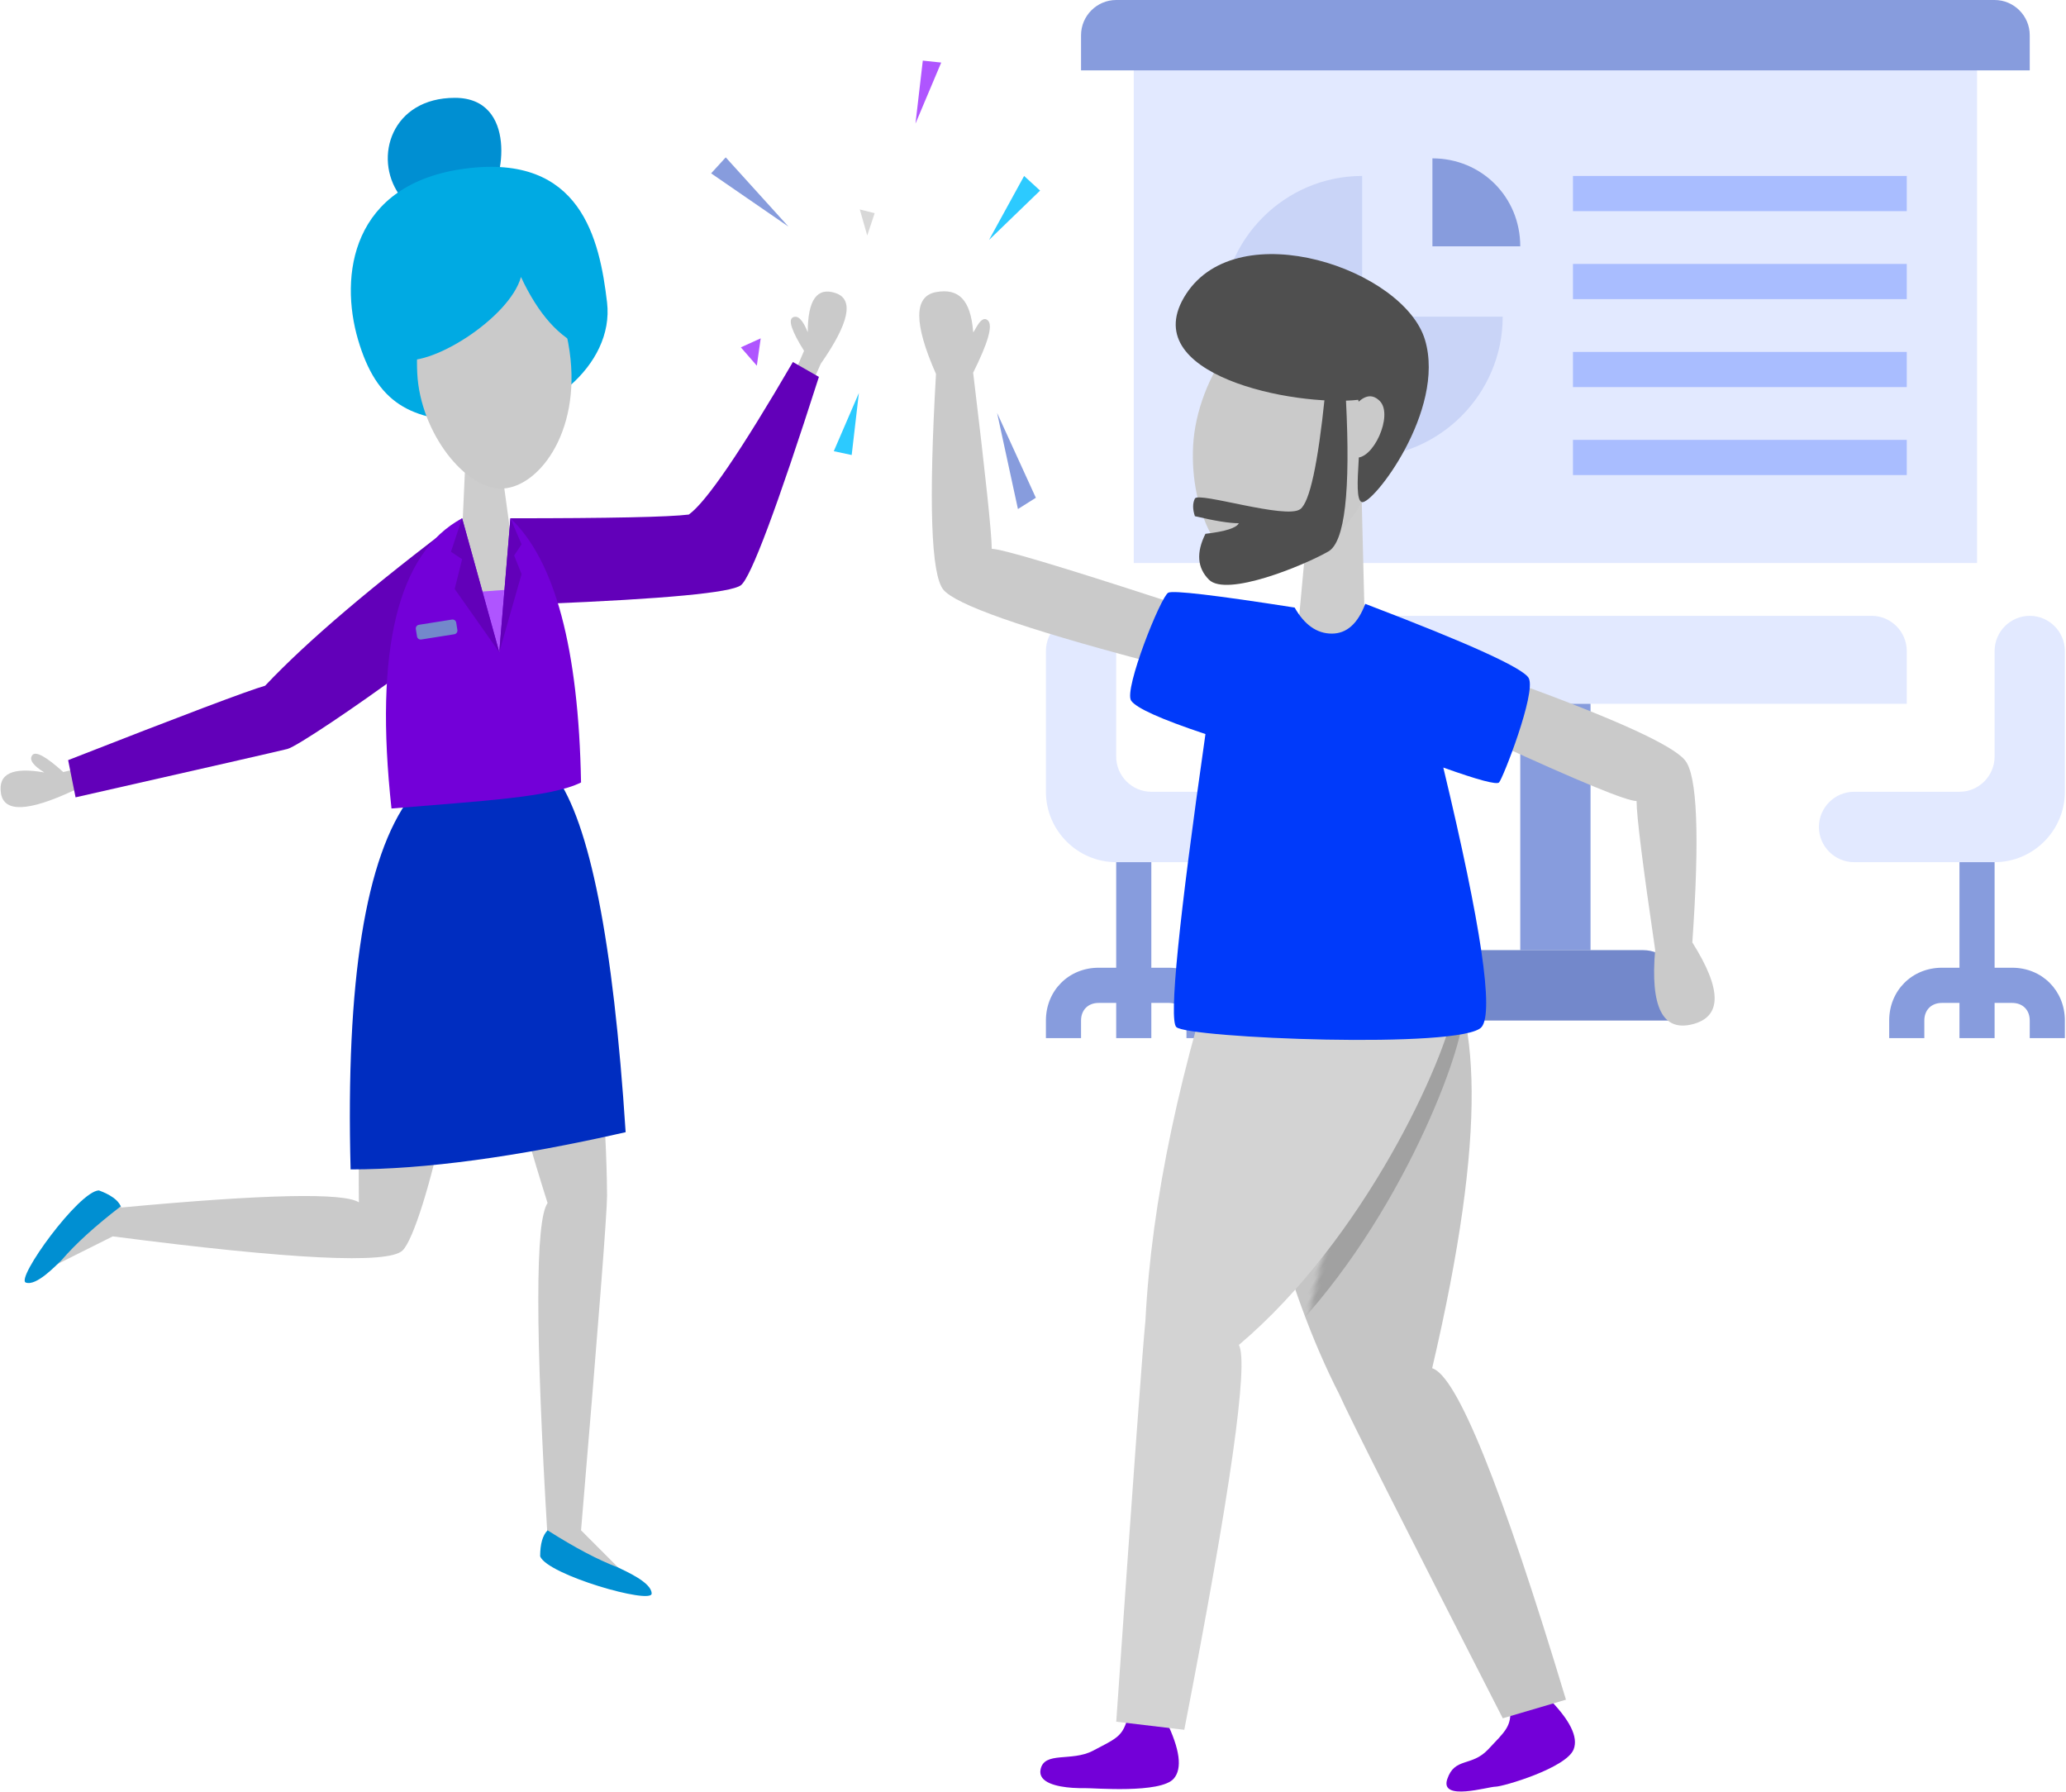 <?xml version="1.0" encoding="UTF-8"?>
<svg width="437px" height="379px" viewBox="0 0 437 379" version="1.1" xmlns="http://www.w3.org/2000/svg" xmlns:xlink="http://www.w3.org/1999/xlink">
    <!-- Generator: Sketch 57.1 (83088) - https://sketch.com -->
    <title>Contact Us_Careers</title>
    <desc>Created with Sketch.</desc>
    <defs>
        <path d="M0.157,9.995 C0.157,17.863 3.564,32.551 10.377,54.058 C7.757,57.708 7.757,81.314 10.377,124.875 C21.383,130.098 26.362,132.186 25.314,131.137 C24.266,130.087 21.645,127.465 17.453,123.268 C21.121,79.751 22.956,56.156 22.956,52.484 C22.956,46.976 22.169,7.634 15.094,2.126 C10.377,-1.546 5.398,1.077 0.157,9.995 Z" id="path-1"></path>
        <path d="M44.574,8.55 C54.006,21.531 55.58,47.145 43.787,97.57 C49.028,99.144 58.462,122.509 72.089,167.666 L58.724,171.6 C37.76,130.64 26.23,107.799 24.134,103.078 C12.603,80.522 4.742,50.061 0.549,11.698 C21.512,-1.942 36.187,-2.991 44.574,8.55 Z" id="path-3"></path>
    </defs>
    <g id="6.0-Contact-Us" stroke="none" stroke-width="1" fill="none" fill-rule="evenodd">
        <g id="6.2-CONT_Careers" transform="translate(-755, -204)">
            <g id="Group-3" transform="translate(240, 182)">
                <g id="Contact-Us_Careers" transform="translate(514, 0)">
                    <g id="facilities" transform="translate(222, 22)" fill-rule="nonzero">
                        <polygon id="Path" fill="#E2E9FF" points="18.812 11.163 197.182 11.163 197.182 119.071 18.812 119.071"></polygon>
                        <path d="M41.109,130.234 L174.886,130.234 C178.974,130.234 182.318,133.582 182.318,137.676 L182.318,148.839 L33.676,148.839 L33.676,137.676 C33.676,133.582 37.021,130.234 41.109,130.234 Z" id="Path" fill="#E2E9FF"></path>
                        <polygon id="Path" fill="#879CDD" points="100.565 148.839 115.429 148.839 115.429 200.932 100.565 200.932"></polygon>
                        <path d="M15.096,0 L200.898,0 C204.986,0 208.33,3.349 208.33,7.442 L208.33,14.884 L7.664,14.884 L7.664,7.442 C7.664,3.349 11.008,0 15.096,0 Z" id="Path" fill="#879CDD"></path>
                        <path d="M200.898,137.676 L200.898,160.001 C200.898,164.095 197.554,167.443 193.466,167.443 L171.17,167.443 C167.082,167.443 163.737,170.792 163.737,174.885 C163.737,178.979 167.082,182.327 171.17,182.327 L200.898,182.327 C209.074,182.327 215.762,175.63 215.762,167.443 L215.762,137.676 C215.762,133.582 212.418,130.234 208.33,130.234 C204.242,130.234 200.898,133.582 200.898,137.676 Z" id="Path" fill="#E2E9FF"></path>
                        <polygon id="Path" fill="#879CDD" points="193.466 182.327 200.898 182.327 200.898 219.537 193.466 219.537"></polygon>
                        <path d="M215.762,219.537 L208.33,219.537 L208.33,215.816 C208.33,213.583 206.844,212.095 204.614,212.095 L189.75,212.095 C187.52,212.095 186.034,213.583 186.034,215.816 L186.034,219.537 L178.602,219.537 L178.602,215.816 C178.602,209.49 183.432,204.653 189.75,204.653 L204.614,204.653 C210.932,204.653 215.762,209.49 215.762,215.816 L215.762,219.537 Z" id="Path" fill="#879CDD"></path>
                        <path d="M15.096,137.676 L15.096,160.001 C15.096,164.095 18.44,167.443 22.528,167.443 L44.825,167.443 C48.913,167.443 52.257,170.792 52.257,174.885 C52.257,178.979 48.913,182.327 44.825,182.327 L15.096,182.327 C6.92,182.327 0.232,175.63 0.232,167.443 L0.232,137.676 C0.232,133.582 3.576,130.234 7.664,130.234 C11.752,130.234 15.096,133.582 15.096,137.676 Z" id="Path" fill="#E2E9FF"></path>
                        <polygon id="Path" fill="#879CDD" points="15.096 182.327 22.528 182.327 22.528 219.537 15.096 219.537"></polygon>
                        <path d="M37.393,219.537 L29.96,219.537 L29.96,215.816 C29.96,213.583 28.474,212.095 26.244,212.095 L11.38,212.095 C9.15,212.095 7.664,213.583 7.664,215.816 L7.664,219.537 L0.232,219.537 L0.232,215.816 C0.232,209.49 5.062,204.653 11.38,204.653 L26.244,204.653 C32.562,204.653 37.393,209.49 37.393,215.816 L37.393,219.537 Z" id="Path" fill="#879CDD"></path>
                        <path d="M81.985,215.816 L81.985,208.374 C81.985,204.281 85.329,200.932 89.417,200.932 L126.577,200.932 C130.665,200.932 134.009,204.281 134.009,208.374 L134.009,215.816 L81.985,215.816 Z" id="Path" fill="#7388CB"></path>
                        <g id="Group" transform="translate(111.481, 37.21)" fill="#A9BDFF">
                            <polygon id="Path" points="0.232 0 70.837 0 70.837 7.442 0.232 7.442"></polygon>
                            <polygon id="Path" points="0.232 18.605 70.837 18.605 70.837 26.047 0.232 26.047"></polygon>
                            <polygon id="Path" points="0.232 37.21 70.837 37.21 70.837 44.652 0.232 44.652"></polygon>
                            <polygon id="Path" points="0.232 55.814 70.837 55.814 70.837 63.256 0.232 63.256"></polygon>
                        </g>
                        <path d="M96.849,66.977 C96.849,83.349 83.471,96.745 67.121,96.745 C50.771,96.745 37.393,83.349 37.393,66.977 C37.393,50.605 50.771,37.21 67.121,37.21 L67.121,66.977 L96.849,66.977 Z" id="Path" fill="#C9D4F7"></path>
                        <path d="M81.985,33.489 L81.985,52.093 L100.565,52.093 C100.565,41.676 92.389,33.489 81.985,33.489 Z" id="Path" fill="#879CDD"></path>
                    </g>
                    <g id="potential">
                        <g id="personal-touch" transform="translate(-0, 34)">
                            <g id="girl" transform="translate(0, 8.689)">
                                <g id="head" transform="translate(75.207, 0)">
                                    <polygon id="Path-62" fill="#CDCDCD" points="24.324 74.751 23.538 92.061 31.4 117.241 33.758 92.061 31.4 74.751"></polygon>
                                    <path d="M22.015,3.90798505e-14 C8.651,3.90798505e-14 4.72,12.59 10.223,20.458 C15.726,28.327 25.946,22.819 29.09,20.458 C32.235,18.098 35.38,3.90798505e-14 22.015,3.90798505e-14 Z" id="Path-61" fill="#008FD2"></path>
                                    <path d="M24.324,14.95 C-0.046,18.098 -2.405,37.769 1.526,51.145 C5.457,64.522 12.532,68.456 26.683,68.456 C40.834,68.456 55.77,56.653 54.198,43.277 C52.626,29.9 48.695,11.803 24.324,14.95 Z" id="Path-59" fill="#00AAE3"></path>
                                    <path d="M30.765,82.685 C38.626,82.685 48.52,70.843 46.163,52.746 C43.805,34.649 39.875,28.355 29.655,28.355 C19.435,28.355 13.931,44.879 13.93,57.469 C13.93,70.058 22.903,82.685 30.765,82.685 Z" id="Path-58" fill="#CACACA" transform="translate(30.223, 55.52) rotate(-3) translate(-30.223, -55.52) "></path>
                                    <path d="M35.988,37.882 C33.63,46.537 16.335,57.553 10.045,55.192 C3.756,52.832 10.831,17.424 30.485,19.784 C43.588,21.358 49.877,32.374 49.353,52.832 C44.112,50.734 39.657,45.75 35.988,37.882 Z" id="Path-60" fill="#00AAE3"></path>
                                </g>
                                <g id="bottom-body" transform="translate(5.527, 143.207)">
                                    <g id="Path-69" transform="translate(100.922, 36.462)">
                                        <mask id="mask-2" fill="white">
                                            <use xlink:href="#path-1"></use>
                                        </mask>
                                        <use id="Mask" fill="#CACACA" xlink:href="#path-1"></use>
                                    </g>
                                    <path d="M65.163,40.016 C65.164,47.883 68.575,62.571 75.394,84.078 C71.725,83.007 55.82,88.249 27.68,99.806 C25.616,97.611 23.682,97.862 21.877,100.558 C20.071,103.255 18.194,108.766 16.244,117.091 L27.706,106.181 C65.266,99.818 85.093,94.801 87.189,91.13 C90.333,85.623 87.176,37.661 80.099,32.151 C75.38,28.479 70.402,31.1 65.163,40.016 Z" id="Path-70-Copy" fill="#CACACA" transform="translate(52.325, 73.817) rotate(17) translate(-52.325, -73.817) "></path>
                                    <path d="M82.212,4.721 C72.778,17.311 68.585,43.539 69.633,83.406 C85.356,83.406 104.748,80.783 127.808,75.538 C125.188,35.146 120.209,9.967 112.871,0 C99.769,0.525 89.549,2.098 82.212,4.721 Z" id="Path-69" fill="#002DC0"></path>
                                    <path d="M111.299,159.73 C117.064,163.402 122.043,166.025 126.236,167.599 C127.808,168.386 133.311,170.746 133.311,173.107 C133.311,175.467 111.299,169.173 109.727,165.238 C109.727,162.616 110.251,160.78 111.299,159.73 Z" id="Path-81" fill="#008FD2"></path>
                                    <path d="M0.781,91.508 C6.55,95.176 11.532,97.795 15.727,99.366 C17.301,100.152 22.807,102.509 22.807,104.868 C22.806,107.227 0.778,100.943 -0.794,97.012 C-0.793,94.392 -0.268,92.557 0.781,91.508 Z" id="Path-81-Copy" fill="#008FD2" transform="translate(11.006, 98.446) rotate(110) translate(-11.006, -98.446) "></path>
                                </g>
                                <g id="upperbody" transform="translate(0, 40.967)">
                                    <path d="M167.533,20.78 L171.071,12.539 C168.45,8.343 167.664,5.982 168.712,5.458 C169.761,4.933 170.809,5.982 171.857,8.605 C171.857,1.758 173.822,-1.003 177.753,0.322 C181.684,1.648 180.636,6.631 174.609,15.272 L171.464,22.354 L167.533,20.78 Z" id="Path-71" fill="#CACACA"></path>
                                    <path d="M6.285,113.664 L9.825,105.431 C7.201,101.237 6.414,98.879 7.463,98.355 C8.512,97.831 9.561,98.879 10.611,101.5 C10.61,94.659 12.576,91.901 16.511,93.225 C20.445,94.55 19.397,99.529 13.366,108.162 L10.219,115.237 L6.285,113.664 Z" id="Path-71-Copy" fill="#CACACA" transform="translate(12.563, 104.07) scale(-1, 1) rotate(80) translate(-12.563, -104.07) "></path>
                                    <polygon id="Path-64" fill="#AF55FF" points="99.531 63.684 110.537 62.898 110.537 78.635 102.676 79.421"></polygon>
                                    <path d="M108.965,47.947 C129.929,47.947 142.507,47.685 146.7,47.161 C150.369,44.538 157.706,33.784 168.712,14.9 L174.215,18.047 C165.306,45.849 159.803,60.537 157.706,62.111 C155.61,63.684 141.721,64.996 116.04,66.045 L108.965,47.947 Z" id="Path-67" fill="#6200B9"></path>
                                    <path d="M98.745,47.947 C79.877,62.111 65.989,73.913 57.079,83.356 C53.41,84.405 39.522,89.65 15.413,99.093 L16.985,106.961 C44.763,100.666 59.699,97.257 61.796,96.732 C63.757,96.241 76.727,87.487 86.592,80.204 C92.545,75.809 97.367,71.951 97.959,70.766 C99.007,68.668 99.269,61.062 98.745,47.947 Z" id="Path-68" fill="#6200B9"></path>
                                    <path d="M98.745,47.947 L106.606,76.274 L108.965,47.947 C118.399,56.865 123.378,75.487 123.902,103.814 C117.613,106.961 102.676,107.748 83.808,109.322 C80.139,75.749 85.118,55.291 98.745,47.947 Z" id="Path-63" fill="#7300D8"></path>
                                    <path d="M89.814,69.901 L96.89,69.9 C97.324,69.9 97.676,70.251 97.676,70.685 C97.676,70.686 97.676,70.686 97.676,70.686 L97.675,72.261 C97.675,72.695 97.323,73.047 96.89,73.047 L89.813,73.048 C89.379,73.049 89.027,72.697 89.027,72.263 C89.027,72.263 89.027,72.263 89.028,72.262 L89.028,70.687 C89.028,70.253 89.38,69.901 89.814,69.901 Z" id="Rectangle" fill="#7388CB" transform="translate(93.352, 71.474) rotate(-9) translate(-93.352, -71.474) "></path>
                                    <polygon id="Path-65" fill="#6200B9" points="98.745 47.947 96.386 55.029 98.745 56.603 97.173 62.898 106.606 76.274"></polygon>
                                    <polygon id="Path-66" fill="#6200B9" points="108.965 47.947 111.323 53.455 109.751 55.816 111.323 59.75 106.606 76.274"></polygon>
                                </g>
                            </g>
                            <g id="dude" transform="translate(181.341, 41.736)">
                                <g id="lower-body" transform="translate(0, 127.004)">
                                    <path d="M147.003,178.214 C151.72,182.936 153.554,186.607 152.506,189.23 C150.934,193.165 137.569,197.099 135.997,197.099 C134.424,197.099 124.204,200.246 125.777,195.525 C127.349,190.804 130.901,192.964 134.424,189.23 C137.948,185.496 139.141,184.509 139.141,181.362 C139.141,179.264 141.762,178.214 147.003,178.214 Z" id="Path-80" fill="#7300D8"></path>
                                    <g id="Path-79-Copy" transform="translate(78.802, 11.039)">
                                        <mask id="mask-4" fill="white">
                                            <use xlink:href="#path-3"></use>
                                        </mask>
                                        <use id="Mask" fill="#C5C5C5" xlink:href="#path-3"></use>
                                        <path d="M11.68,10.042 C15.593,20.745 21.392,61.753 9.548,94.702 C13.27,96.952 23.261,121.85 39.523,169.395 L26.2,175.106 C3.612,128.844 -8.731,103.353 -10.829,98.632 C-22.371,76.076 -30.506,49.85 -35.236,19.955 C-12.351,1.804 3.287,-1.501 11.68,10.042 Z" fill="#A1A1A1" mask="url(#mask-4)" transform="translate(2.143, 89.209) rotate(30) translate(-2.143, -89.209) "></path>
                                    </g>
                                    <path d="M63.415,180.021 C68.133,184.743 69.969,188.415 68.921,191.037 C67.35,194.971 53.52,198.429 51.851,199.048 C51.381,199.223 50.41,199.563 49.244,199.873 C46.271,200.663 42.037,201.256 41.651,198.4 C41.113,194.424 47.315,194.765 50.838,191.032 C54.361,187.299 55.554,186.313 55.553,183.166 C55.553,181.068 58.173,180.019 63.415,180.021 Z" id="Path-80-Copy" fill="#7300D8" transform="translate(55.412, 190.273) rotate(19) translate(-55.412, -190.273) "></path>
                                    <path d="M89.014,15.524 C92.927,26.227 97.153,67.355 85.309,100.304 C89.03,102.554 99.262,127.975 116.005,176.566 L102.682,182.277 C80.095,136.015 67.752,110.524 65.653,105.803 C54.111,83.247 45.029,55.382 38.406,22.207 C63.752,6.209 80.621,3.981 89.014,15.524 Z" id="Path-79-Copy" fill="#D3D3D3" transform="translate(77.206, 95.272) rotate(30) translate(-77.206, -95.272) "></path>
                                </g>
                                <g id="Group-13" transform="translate(68.345, 0)">
                                    <polygon id="Path-76" fill="#CDCDCD" points="39.353 52.443 40.126 83.529 25.265 85.767 28.206 53.935"></polygon>
                                    <path d="M17.06,67.359 C24.491,68.105 40.096,57.664 40.839,47.222 C41.582,36.781 45.297,12.916 30.436,10.678 C15.574,8.441 4.428,26.34 3.685,40.51 C2.942,54.68 9.63,66.613 17.06,67.359 Z" id="Path-72" fill="#CACACA"></path>
                                    <path d="M2.199,8.441 C-8.947,25.594 25.234,32.307 38.61,30.815 C40.096,36.781 37.123,51.697 39.353,52.443 C41.582,53.189 57.186,33.052 52.728,18.136 C48.269,3.22 13.345,-8.712 2.199,8.441 Z" id="Path-73" fill="#4F4F4F"></path>
                                    <path d="M36.473,34.047 C38.95,30.069 41.179,29.075 43.161,31.064 C46.133,34.047 41.675,43.742 37.959,42.996 C35.482,42.499 34.987,39.516 36.473,34.047 Z" id="Path-74" fill="#CACACA"></path>
                                    <path d="M36.009,30.815 C37,50.206 35.761,60.895 32.293,62.884 C27.092,65.867 10.744,72.58 7.029,68.851 C4.552,66.365 4.304,63.133 6.286,59.155 C10.497,58.658 12.85,57.912 13.345,56.918 C11.363,56.918 8.267,56.421 4.057,55.426 C3.561,53.935 3.561,52.692 4.057,51.697 C4.8,50.206 23.376,56.172 26.349,53.935 C28.33,52.443 30.064,44.488 31.55,30.069 L36.009,30.815 Z" id="Path-75" fill="#4F4F4F"></path>
                                </g>
                                <g id="upper-body" transform="translate(14.101, 7.868)">
                                    <path d="M126.57,82.936 C147.534,90.593 159.327,95.996 161.947,99.143 C164.568,102.29 165.092,115.142 163.519,137.699 C169.809,147.665 169.809,153.436 163.519,155.009 C157.23,156.583 154.61,151.337 155.658,139.272 C153.037,121.437 151.727,110.946 151.727,107.798 C149.631,107.798 139.673,103.707 121.853,95.525 L126.57,82.936 Z" id="Path-78" fill="#CACACA"></path>
                                    <path d="M4.717,4.76063633e-13 C30.398,6.819 44.549,11.803 47.169,14.95 C49.79,18.098 50.314,33.31 48.741,60.587 C53.458,71.26 53.458,77.031 48.741,77.898 C43.921,78.785 41.413,76.23 40.88,69.515 C40.821,68.78 39.308,73.449 37.735,71.876 C36.687,70.827 37.735,67.155 40.88,60.86 C38.259,39.171 36.949,26.753 36.949,23.605 C34.853,23.605 22.536,19.934 5.68434189e-14,12.59 L4.717,4.76063633e-13 Z" id="Path-78-Copy" fill="#CACACA" transform="translate(26.14, 39.034) rotate(180) translate(-26.14, -39.034) "></path>
                                    <path d="M79.401,66.882 C81.498,70.554 84.118,72.39 87.263,72.39 C90.407,72.39 92.766,70.292 94.338,66.095 C116.35,74.488 127.881,79.734 128.929,81.832 C130.501,84.98 123.426,103.077 122.64,103.864 C122.115,104.389 118.185,103.34 110.847,100.717 C118.867,134.152 121.566,152.443 118.946,155.59 C115.015,160.311 56.723,157.951 54.365,155.59 C52.793,154.017 54.849,133.365 60.534,93.635 C51.1,90.488 45.859,88.127 44.811,86.553 C43.238,84.193 51.1,64.522 52.672,63.735 C53.72,63.21 62.63,64.259 79.401,66.882 Z" id="Path-77" fill="#003AFA"></path>
                                </g>
                            </g>
                            <g id="spark" transform="translate(151.09, 0)">
                                <polygon id="Path-82" fill="#2CCAFF" transform="translate(63.418, 32.482) rotate(40) translate(-63.418, -32.482) " points="61.13 24.912 65.706 25.108 64.139 40.052"></polygon>
                                <polygon id="Path-82-Copy-2" fill="#D8D8D8" points="31.773 32.294 34.918 33.081 33.346 37.802"></polygon>
                                <polygon id="Path-82-Copy-4" fill="#AF55FF" transform="translate(9.642, 61.805) scale(1, -1) rotate(-40) translate(-9.642, -61.805) " points="7.101 60.126 12.182 59.327 9.091 64.283"></polygon>
                                <polygon id="Path-82-Copy" fill="#879CDD" transform="translate(9.365, 29.257) rotate(-50) translate(-9.365, -29.257) " points="7.077 19.379 11.653 19.571 8.963 39.136"></polygon>
                                <polygon id="Path-82-Copy-6" fill="#879CDD" transform="translate(63.755, 85.218) scale(1, -1) rotate(20) translate(-63.755, -85.218) " points="61.568 74.913 65.942 75.855 64.376 95.523"></polygon>
                                <polygon id="Path-82-Copy-3" fill="#AF55FF" transform="translate(45.886, 7.612) rotate(10) translate(-45.886, -7.612) " points="43.933 1.06 47.84 0.787 44.721 14.436"></polygon>
                                <polygon id="Path-82-Copy-5" fill="#2CCAFF" transform="translate(30.36, 77.791) scale(1, -1) rotate(-20) translate(-30.36, -77.791) " points="28.442 71.104 32.278 71.641 29.224 84.479"></polygon>
                            </g>
                        </g>
                    </g>
                </g>
            </g>
        </g>
    </g>
</svg>
